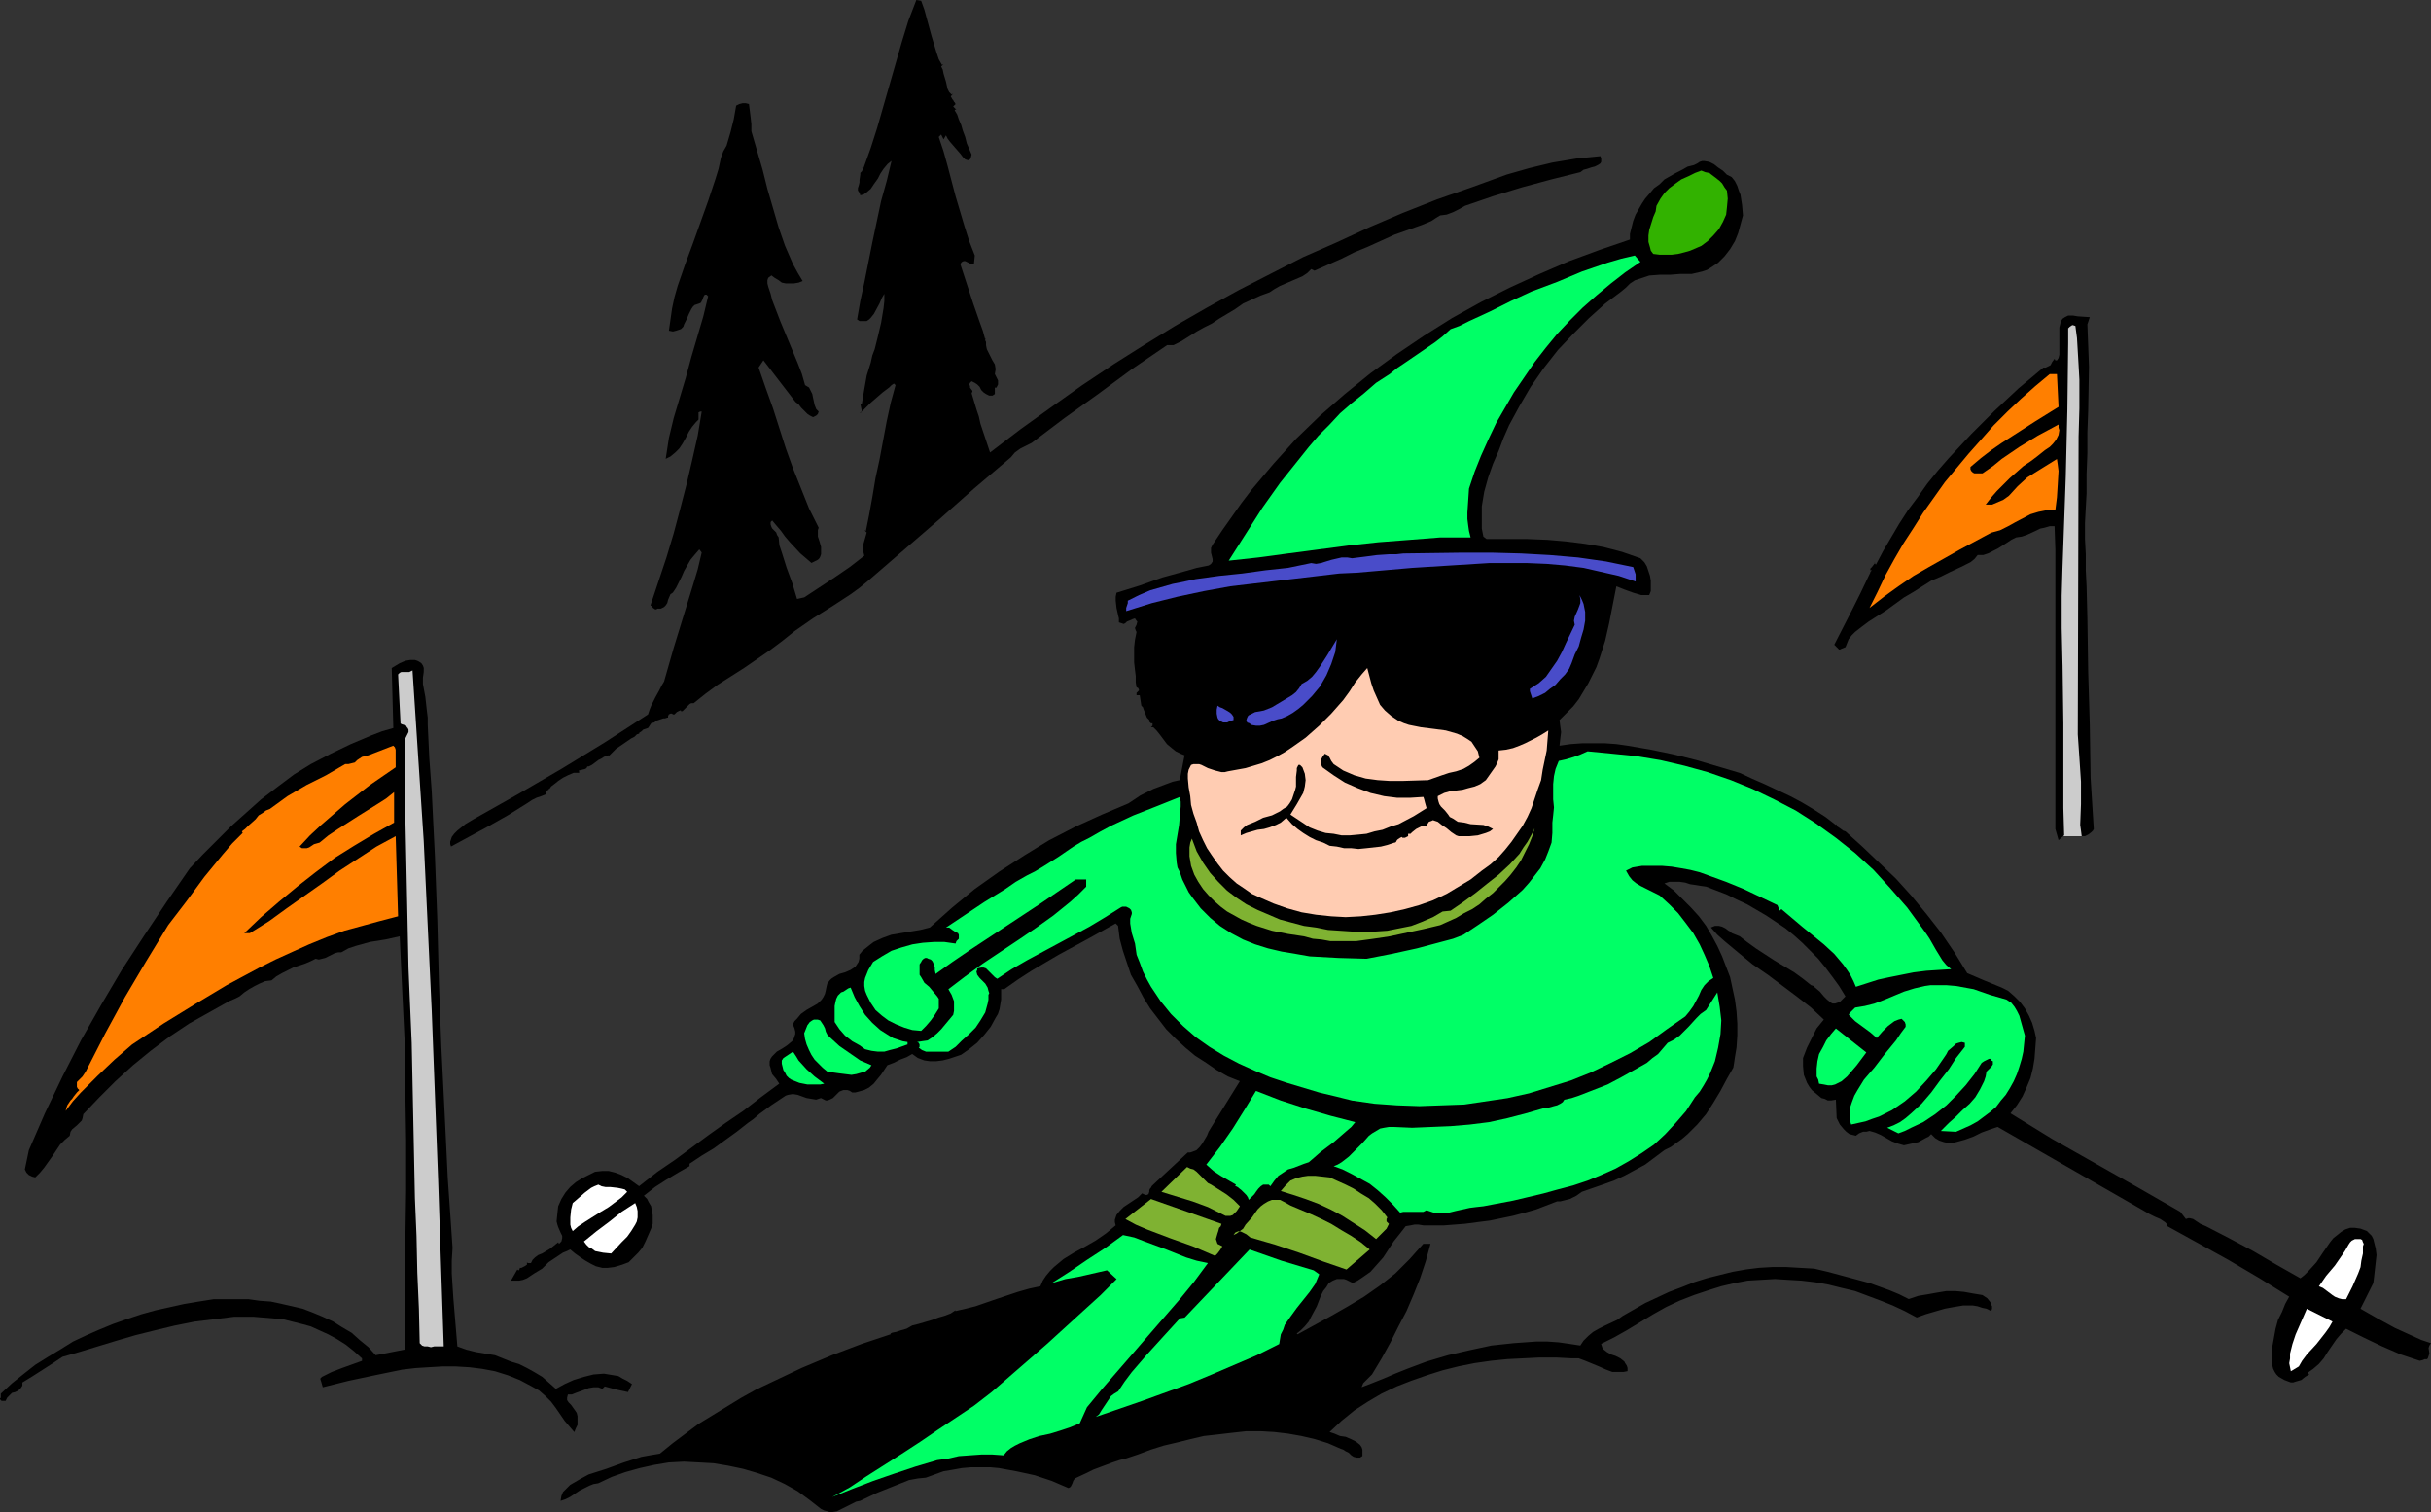 <?xml version="1.0" encoding="UTF-8" standalone="no"?>
<svg
   version="1.0"
   width="129.766mm"
   height="80.726mm"
   id="svg34"
   sodipodi:docname="Skier 45.wmf"
   xmlns:inkscape="http://www.inkscape.org/namespaces/inkscape"
   xmlns:sodipodi="http://sodipodi.sourceforge.net/DTD/sodipodi-0.dtd"
   xmlns="http://www.w3.org/2000/svg"
   xmlns:svg="http://www.w3.org/2000/svg">
  <rect width="100%" height="100%" fill="#333333" stroke="none"/>
  <sodipodi:namedview
     id="namedview34"
     pagecolor="#ffffff"
     bordercolor="#000000"
     borderopacity="0.25"
     inkscape:showpageshadow="2"
     inkscape:pageopacity="0.0"
     inkscape:pagecheckerboard="0"
     inkscape:deskcolor="#d1d1d1"
     inkscape:document-units="mm" />
  <defs
     id="defs1">
    <pattern
       id="WMFhbasepattern"
       patternUnits="userSpaceOnUse"
       width="6"
       height="6"
       x="0"
       y="0" />
  </defs>
  <path
     style="fill:#cccccc;fill-opacity:1;fill-rule:evenodd;stroke:none"
     d="m 415.958,65.287 h 4.04 V 168.713 h -4.04 z"
     id="path1" />
  <path
     style="fill:#000000;fill-opacity:1;fill-rule:evenodd;stroke:none"
     d="m 185.84,0.162 0.646,1.778 0.485,1.778 0.97,3.555 0.485,1.616 0.485,1.616 0.485,1.454 0.646,1.131 0.323,-0.162 -0.485,0.485 0.323,0.646 0.162,0.808 0.485,1.616 0.323,1.454 0.323,0.646 0.485,0.485 0.323,-0.162 -0.323,0.323 -0.162,0.323 0.162,0.162 0.162,0.323 0.162,0.162 0.162,0.323 0.162,0.162 0.162,0.323 -0.485,0.485 0.646,0.646 h -0.323 v 0.162 l 0.485,0.808 0.323,0.97 0.485,1.131 0.323,1.131 0.485,1.293 0.323,1.293 0.485,1.131 0.485,1.131 -0.162,0.646 -0.162,0.323 -0.323,0.162 h -0.162 l -0.485,-0.162 -0.485,-0.485 -0.485,-0.646 -1.131,-1.293 -0.97,-1.131 -0.485,-0.646 -0.323,-0.646 -0.485,0.808 -0.485,-0.97 -0.485,0.485 0.97,2.909 0.808,2.909 1.616,6.141 1.778,5.979 0.97,3.07 1.131,2.909 -0.162,1.616 -0.323,0.162 -0.485,-0.162 -0.323,-0.162 -0.323,-0.162 -0.323,-0.162 h -0.323 l -0.323,0.162 -0.162,0.162 -0.162,0.323 2.586,7.919 1.293,3.717 0.646,1.778 0.485,1.778 0.162,-0.323 -0.162,0.162 v 0.162 0.162 l 0.162,0.323 v 0.646 l 0.162,0.808 0.323,0.646 0.808,1.616 0.485,0.808 0.162,0.97 -0.162,0.97 0.323,0.646 0.323,0.646 v 0.808 l -0.162,0.323 -0.162,0.323 h -0.323 v 0.323 0.485 0.485 l -0.485,0.323 h -0.646 l -0.646,-0.323 -0.485,-0.323 -0.485,-0.485 -0.323,-0.646 -0.485,-0.485 -0.485,-0.323 -0.646,-0.323 -0.323,0.323 -0.162,0.323 0.162,0.323 v 0.323 l 0.485,0.646 v 0.162 l -0.162,0.323 0.97,3.232 0.485,1.454 0.323,1.454 0.97,2.909 0.97,2.909 6.141,-4.686 6.302,-4.525 6.141,-4.363 6.302,-4.202 6.141,-3.878 6.302,-3.878 6.464,-3.717 6.464,-3.555 6.302,-3.232 6.626,-3.394 6.626,-2.909 6.626,-3.07 6.787,-2.909 6.949,-2.747 6.949,-2.424 7.11,-2.586 4.525,-1.293 4.686,-1.131 4.848,-0.808 4.848,-0.485 0.162,0.485 v 0.323 0.323 l -0.162,0.323 -0.485,0.323 -0.646,0.323 -0.646,0.162 -0.97,0.323 -0.646,0.162 -0.646,0.485 -5.818,1.454 -5.979,1.616 -5.818,1.778 -5.656,1.939 -1.131,0.646 -1.293,0.646 -1.293,0.485 -1.293,0.162 -0.808,0.485 -0.97,0.646 -1.939,0.808 -2.747,0.97 -2.747,0.97 -5.333,2.424 -2.747,1.131 -2.586,1.293 -5.494,2.424 -0.646,-0.323 -0.808,0.808 -0.97,0.646 -2.262,0.97 -1.131,0.485 -1.131,0.485 -1.131,0.646 -0.97,0.646 -1.778,0.646 -1.778,0.808 -1.778,0.808 -1.616,1.131 -3.232,1.939 -1.454,0.97 -1.616,0.808 -1.454,0.808 -3.07,1.939 -1.616,0.808 h -1.293 l -7.11,4.848 -6.787,5.01 -6.787,4.848 -6.626,5.01 -2.262,1.131 -1.131,0.808 -0.808,0.97 -7.434,6.303 -7.11,6.303 -14.221,12.282 -1.778,1.454 -1.778,1.293 -3.717,2.424 -3.878,2.424 -3.717,2.586 -2.424,1.939 -2.586,1.939 -5.171,3.555 -5.333,3.394 -2.424,1.778 -2.424,1.939 h -0.485 l -0.323,0.162 -0.646,0.646 -0.485,0.485 -0.323,0.323 h -0.323 v -0.162 h -0.162 l -0.646,0.323 -0.485,0.485 h -0.323 v 0 l -0.162,-0.162 h -0.323 l -0.323,0.162 -0.162,0.323 v 0.323 h -0.162 l -0.485,0.162 h -0.323 l -1.454,0.485 -0.323,0.323 -0.646,0.162 -0.646,0.97 -0.485,0.162 -0.485,0.162 -0.323,0.323 -0.485,0.323 v 0.162 l -0.485,0.162 -0.485,0.485 -0.646,0.323 -3.07,2.101 0.485,0.485 -0.485,-0.485 -1.454,1.454 v -0.162 l -0.97,0.323 -0.485,0.323 -0.646,0.323 -0.646,0.485 -0.646,0.485 -0.646,0.323 h -0.162 -0.162 v 0.162 l -0.323,0.323 -0.646,0.162 -0.646,0.162 -0.162,0.162 h -0.162 0.323 v 0.323 h -0.323 -0.808 l -1.131,0.485 -0.97,0.485 -0.97,0.646 -0.808,0.646 -0.646,0.485 -0.323,0.485 h -0.162 v 0.162 l -0.323,0.162 -0.162,0.323 -0.162,0.162 v 0.323 l -0.808,0.323 -0.97,0.323 -0.97,0.485 -0.97,0.646 -3.878,2.424 -3.717,2.101 -7.757,4.202 -0.162,-0.485 v -0.485 l 0.323,-0.97 0.485,-0.646 0.646,-0.646 0.808,-0.646 0.808,-0.646 0.808,-0.485 0.808,-0.485 8.888,-5.01 8.888,-5.171 8.726,-5.333 8.726,-5.656 0.323,-0.97 0.323,-0.808 0.808,-1.616 0.808,-1.454 0.485,-0.97 0.485,-0.808 0.97,-3.394 0.97,-3.394 1.939,-6.303 1.939,-6.303 0.97,-3.232 0.808,-3.394 -0.485,-0.646 -0.97,1.131 -0.808,0.97 -0.646,1.131 -0.646,1.131 -0.485,1.131 -1.131,2.262 -0.646,0.97 -0.485,0.323 -0.485,1.131 -0.162,0.646 -0.323,0.485 -0.323,0.323 -0.646,0.323 h -0.646 l -0.323,0.162 h -0.162 l -0.485,-0.323 -0.162,-0.323 -0.323,-0.162 1.616,-4.848 1.616,-4.848 1.454,-4.848 1.293,-4.848 1.293,-5.01 1.131,-4.848 1.131,-5.01 0.808,-4.848 h -0.323 l -0.323,0.162 v 0.323 1.131 l -0.162,0.162 -0.323,0.323 -0.808,0.97 -0.646,0.97 -0.646,1.293 -0.646,1.131 -0.646,0.97 -0.808,0.808 -0.97,0.808 -0.97,0.485 0.646,-4.202 0.97,-4.04 2.424,-8.08 1.131,-4.202 2.424,-8.242 0.97,-4.04 -0.323,-0.323 h -0.323 l -0.162,0.162 -0.162,0.323 -0.162,0.485 -0.162,0.323 -0.162,0.323 -0.323,0.162 -0.485,0.162 -0.485,0.162 -0.323,0.323 -0.323,0.485 -0.485,0.97 -0.485,1.131 -0.485,0.97 -0.162,0.485 -0.485,0.485 -0.485,0.162 -0.485,0.162 -0.646,0.162 -0.808,-0.162 0.323,-2.262 0.323,-2.262 0.485,-2.262 0.646,-2.262 1.454,-4.202 1.616,-4.363 3.07,-8.565 1.454,-4.363 0.646,-2.101 0.485,-2.262 0.485,-1.293 0.646,-1.131 0.808,-2.747 0.646,-2.586 0.485,-2.747 0.646,-0.323 0.646,-0.162 h 0.646 l 0.646,0.162 0.162,1.293 0.162,1.293 0.162,1.454 v 1.454 l 1.131,3.878 1.131,3.878 0.97,3.878 2.262,7.757 1.293,3.717 1.616,3.717 0.97,1.778 0.97,1.616 -0.808,0.323 -0.97,0.162 h -0.808 -0.808 l -0.808,-0.162 -0.646,-0.485 -0.808,-0.485 -0.646,-0.485 -0.646,0.485 -0.162,0.485 v 0.646 l 0.162,0.646 0.485,1.454 0.162,0.646 0.162,0.646 1.616,4.202 3.555,8.565 0.808,2.101 0.646,2.262 0.808,0.485 0.323,0.646 0.323,0.646 0.162,0.808 0.323,1.454 0.323,0.808 0.485,0.485 -0.162,0.485 -0.323,0.323 -0.323,0.162 -0.323,0.162 -0.646,-0.323 -0.485,-0.323 -0.646,-0.646 -0.646,-0.646 -0.485,-0.646 -0.646,-0.485 -6.464,-8.403 -0.97,1.454 1.454,4.202 1.454,4.04 1.293,4.04 1.293,4.04 1.454,4.04 1.616,4.04 1.616,4.04 1.939,3.878 -0.162,0.485 v 0.323 0.97 l 0.323,0.97 0.323,1.131 v 0.97 0.485 l -0.162,0.485 -0.162,0.323 -0.323,0.323 -0.646,0.323 -0.646,0.323 -1.131,-0.97 -1.131,-0.97 -2.101,-2.262 -0.97,-1.131 -0.808,-1.131 -0.97,-1.131 -0.808,-0.97 -0.323,0.323 v 0.485 l 0.162,0.485 0.162,0.323 0.808,0.808 0.162,0.485 0.323,0.485 0.162,1.616 0.485,1.454 0.97,3.07 1.131,3.07 0.485,1.616 0.485,1.616 1.454,-0.323 6.141,-4.04 3.07,-2.101 2.909,-2.262 -0.162,-0.646 v -0.485 -1.293 l 0.323,-1.131 0.323,-1.131 -0.485,-0.485 0.323,0.162 0.646,-3.232 0.646,-3.555 0.646,-3.878 0.808,-3.717 1.454,-7.757 0.808,-3.717 0.97,-3.555 -0.323,-0.323 -0.485,0.323 -0.485,0.485 -1.293,0.97 -2.424,2.101 -1.131,1.131 -0.323,0.323 -0.323,0.323 -0.323,0.162 v 0.162 0 l 0.323,-0.323 -0.323,-1.616 h 0.323 l 0.485,-2.909 0.485,-2.747 0.808,-2.586 0.323,-1.454 0.485,-1.293 0.646,-2.586 0.646,-2.747 0.485,-2.909 0.162,-1.454 v -1.454 l -0.485,0.808 -0.485,1.131 -1.131,2.101 -0.646,0.808 -0.323,0.323 -0.485,0.323 h -0.485 -0.323 -0.646 l -0.485,-0.323 0.646,-3.717 0.808,-3.717 0.808,-4.04 0.808,-4.04 1.778,-8.403 1.131,-4.04 0.97,-4.04 -0.808,0.646 -0.808,0.97 -0.646,0.97 -0.485,0.97 -0.808,1.131 -0.646,0.97 -0.97,0.808 -0.485,0.323 -0.646,0.162 -0.162,-0.485 -0.323,-0.485 v -0.485 l 0.162,-0.485 0.162,-0.646 v -0.485 l 0.162,-1.131 v -0.162 -0.162 l 0.323,-0.323 0.162,-0.323 v -0.323 l -0.162,-0.162 0.323,0.162 1.454,-4.04 1.293,-4.04 5.01,-17.453 1.293,-4.202 L 184.87,0 Z"
     id="path2" />
  <path
     style="fill:#000000;fill-opacity:1;fill-rule:evenodd;stroke:none"
     d="m 351.641,43.471 -0.485,1.778 -0.485,1.778 -0.646,1.616 -0.97,1.616 -1.131,1.454 -1.293,1.293 -1.454,0.97 -0.808,0.485 -0.97,0.323 -2.101,0.485 h -2.262 l -2.101,0.162 h -2.101 l -2.101,0.162 -0.97,0.323 -0.97,0.323 -0.97,0.323 -0.97,0.646 -0.808,0.808 -0.97,0.808 -3.232,2.424 -3.232,2.909 -3.232,3.232 -3.07,3.232 -2.909,3.717 -2.586,3.717 -2.262,3.878 -2.101,3.878 -1.131,2.586 -0.97,2.586 -1.131,2.586 -0.97,2.747 -0.808,2.909 -0.485,2.909 v 1.454 1.616 1.454 l 0.323,1.616 0.646,0.485 h 4.202 4.04 l 4.04,0.162 3.717,0.323 3.878,0.485 3.717,0.646 3.717,0.97 3.717,1.293 0.808,0.808 0.485,0.808 0.323,0.97 0.323,0.97 0.162,0.97 v 1.131 0.97 l -0.323,0.808 h -0.808 -0.808 l -1.616,-0.485 -1.778,-0.646 -1.616,-0.646 -1.454,7.434 -0.808,3.555 -1.131,3.555 -0.646,1.778 -0.808,1.616 -0.808,1.616 -0.97,1.616 -0.97,1.616 -1.131,1.454 -1.293,1.293 -1.454,1.454 0.162,1.293 0.162,1.131 -0.162,1.293 -0.162,1.454 2.262,-0.323 2.262,-0.162 h 2.424 2.262 l 2.262,0.162 2.262,0.323 4.686,0.808 4.686,0.97 4.525,1.131 4.363,1.293 4.363,1.293 2.424,1.131 2.586,1.131 5.171,2.424 2.424,1.293 2.424,1.454 2.262,1.454 2.101,1.616 0.162,-0.162 v 0.162 l 0.162,0.323 0.485,0.323 0.646,0.485 0.485,0.162 3.394,3.07 3.394,3.232 3.394,3.232 3.07,3.394 3.07,3.717 2.909,3.717 2.747,4.04 2.586,4.202 3.394,1.454 3.555,1.454 1.293,0.646 1.293,1.131 1.131,1.131 0.97,1.293 0.808,1.454 0.646,1.454 0.485,1.616 0.323,1.454 -0.162,2.101 -0.162,2.101 -0.323,1.939 -0.485,1.939 -0.808,1.939 -0.808,1.778 -1.131,1.778 -1.293,1.616 8.403,5.171 8.565,4.848 8.565,4.848 8.726,5.01 1.131,1.454 0.485,-0.162 h 0.323 l 0.646,0.162 0.485,0.323 0.97,0.646 1.131,0.485 4.686,2.424 4.848,2.586 4.686,2.747 4.848,2.747 0.808,-0.646 0.808,-0.808 1.616,-1.778 1.293,-1.939 1.454,-2.101 0.646,-0.808 0.808,-0.646 0.808,-0.646 0.808,-0.485 0.97,-0.323 h 0.97 l 1.131,0.162 1.293,0.485 0.485,0.485 0.485,0.485 0.323,0.646 0.162,0.646 0.323,1.293 0.162,1.293 -0.162,1.454 -0.162,1.454 -0.162,1.454 -0.162,1.293 -2.586,5.171 3.394,1.939 3.555,1.939 3.555,1.616 1.778,0.808 1.939,0.646 -0.323,0.485 -0.162,0.485 0.162,1.131 -0.162,0.485 -0.162,0.485 -0.162,0.162 h -0.485 l -0.323,0.162 -0.646,0.162 -1.939,-0.646 -1.939,-0.646 -3.717,-1.616 -3.717,-1.778 -3.555,-1.778 -0.97,0.97 -0.97,1.131 -1.778,2.586 -0.808,1.293 -0.97,1.131 -1.131,0.97 -1.131,0.808 0.323,0.323 -0.808,0.485 -0.808,0.646 -1.131,0.323 -0.485,0.162 h -0.485 l -1.293,-0.485 -1.131,-0.646 -0.485,-0.485 -0.323,-0.485 -0.323,-0.646 -0.162,-0.646 -0.162,-1.939 0.162,-1.939 0.323,-1.778 0.323,-1.778 0.485,-1.778 0.808,-1.616 0.646,-1.616 0.808,-1.454 -5.979,-3.717 -6.302,-3.717 -6.141,-3.394 -6.141,-3.394 -0.162,-0.485 -0.323,-0.323 -0.97,-0.646 -1.131,-0.485 -0.97,-0.485 -30.704,-17.615 -1.454,0.485 -1.778,0.646 -1.616,0.808 -1.778,0.646 -1.778,0.485 -0.808,0.162 h -0.808 l -0.808,-0.162 -0.97,-0.323 -0.808,-0.485 -0.808,-0.808 -0.485,0.485 -0.646,0.323 -1.454,0.808 -1.454,0.323 -1.454,0.323 -1.131,-0.323 -1.293,-0.485 -1.131,-0.646 -1.131,-0.646 -1.131,-0.485 -1.131,-0.323 -0.646,0.162 h -0.646 l -0.808,0.323 -0.646,0.485 -0.646,-0.162 -0.646,-0.162 -0.646,-0.485 -0.485,-0.485 -0.808,-0.97 -0.646,-1.293 -0.162,-3.717 -0.97,0.162 h -0.646 l -0.646,-0.323 -0.646,-0.162 -0.97,-0.808 -0.97,-0.808 -0.485,-0.646 -0.485,-0.808 -0.323,-0.808 -0.323,-0.808 -0.162,-1.778 v -1.616 l 0.808,-2.101 0.97,-1.939 0.97,-1.939 1.454,-1.778 -2.586,-2.424 -2.909,-2.262 -5.818,-4.363 -3.07,-2.101 -2.747,-2.262 -2.909,-2.424 -1.454,-1.293 -1.293,-1.454 0.808,-0.323 h 0.808 l 0.646,0.162 0.646,0.323 0.646,0.485 0.323,0.162 0.323,0.323 0.808,0.323 0.808,0.323 1.454,1.131 1.778,1.293 3.717,2.424 4.04,2.424 1.778,1.293 1.616,1.293 0.485,0.162 0.323,0.323 0.97,0.808 0.808,0.97 0.646,0.646 0.808,0.646 0.323,0.162 h 0.485 l 0.485,-0.162 0.485,-0.162 0.485,-0.485 0.646,-0.646 -1.293,-2.101 -1.293,-1.778 -1.454,-1.939 -1.454,-1.778 -1.616,-1.616 -1.616,-1.616 -1.616,-1.454 -1.778,-1.454 -1.939,-1.293 -1.939,-1.293 -1.939,-1.131 -1.939,-1.131 -2.101,-0.97 -1.939,-0.97 -4.202,-1.616 -1.131,-0.162 -0.97,-0.162 -1.131,-0.162 -0.97,-0.323 -1.131,-0.162 h -1.131 -0.97 l -0.97,0.323 1.939,1.454 1.778,1.778 1.616,1.616 1.616,1.778 1.454,1.939 1.131,1.939 1.131,2.101 0.97,2.101 0.808,2.101 0.808,2.101 0.485,2.262 0.485,2.262 0.323,2.424 0.162,2.424 v 2.424 l -0.162,2.424 -0.162,0.97 -0.162,0.97 -0.162,1.131 -0.162,0.97 -1.293,2.262 -1.293,2.424 -1.454,2.424 -1.454,2.262 -1.778,2.101 -1.939,1.939 -1.131,0.97 -1.131,0.808 -1.131,0.808 -1.293,0.646 -1.939,1.454 -1.939,1.454 -2.101,1.131 -2.101,1.131 -2.101,0.97 -2.262,0.808 -4.202,1.454 -1.131,0.808 -1.293,0.646 -1.293,0.323 -0.646,0.162 h -0.646 l -2.101,0.808 -2.101,0.808 -2.262,0.646 -2.424,0.646 -4.686,0.97 -2.586,0.323 -2.424,0.323 -2.101,0.162 -2.101,0.162 h -4.202 l -0.97,-0.162 h -0.808 l -0.808,0.162 -0.97,0.162 -1.131,1.454 -1.293,1.616 -2.101,3.232 -1.293,1.454 -1.293,1.454 -1.616,1.131 -0.97,0.646 -0.97,0.485 -0.646,-0.323 -0.646,-0.323 -0.485,-0.162 h -0.646 -0.808 l -0.808,0.323 -0.808,0.485 -0.485,0.808 -0.646,0.808 -0.485,0.97 -0.808,2.101 -1.131,2.101 -0.485,0.97 -0.808,0.97 -0.808,0.808 -0.808,0.646 0.162,0.162 6.787,-3.717 3.394,-1.939 3.232,-1.939 3.232,-2.262 3.07,-2.424 1.454,-1.454 1.454,-1.454 1.293,-1.454 1.454,-1.616 h 1.454 l -0.97,3.555 -1.131,3.394 -1.293,3.232 -1.454,3.394 -1.616,3.07 -1.616,3.232 -1.778,3.232 -1.939,3.232 -0.485,0.485 -0.646,0.646 -0.646,0.646 -0.323,0.808 2.101,-0.808 2.424,-0.97 2.262,-0.97 2.424,-0.97 3.878,-1.454 4.363,-1.293 4.202,-0.97 4.525,-0.97 4.525,-0.485 2.262,-0.162 2.262,-0.162 h 2.262 l 2.262,0.162 2.262,0.323 2.101,0.323 0.646,-0.97 0.97,-0.97 0.97,-0.808 1.131,-0.646 1.293,-0.646 2.424,-1.131 1.131,-0.808 4.525,-2.586 4.848,-2.262 2.586,-0.97 2.424,-0.97 2.586,-0.808 2.586,-0.646 2.586,-0.646 2.747,-0.485 2.586,-0.323 2.747,-0.162 h 2.747 l 2.747,0.162 2.909,0.162 2.747,0.646 4.202,1.131 4.202,1.131 4.04,1.454 1.939,0.808 1.939,0.97 1.939,-0.646 1.939,-0.323 1.778,-0.323 1.939,-0.323 h 1.778 l 1.778,0.162 1.778,0.323 1.939,0.323 0.97,0.646 0.646,0.808 0.162,0.485 0.162,0.323 v 0.485 l -0.162,0.485 -0.97,-0.485 -0.808,-0.162 -0.97,-0.323 -0.97,-0.162 h -1.939 l -1.939,0.323 -1.778,0.323 -3.878,1.131 -1.778,0.646 -2.424,-1.293 -2.424,-1.131 -2.424,-0.97 -2.586,-0.97 -2.586,-0.97 -2.747,-0.646 -2.586,-0.646 -2.747,-0.485 -2.747,-0.323 -2.747,-0.162 -2.586,-0.162 -2.747,0.162 -2.747,0.162 -2.586,0.485 -2.747,0.646 -2.586,0.808 -2.909,0.97 -2.909,1.131 -2.747,1.293 -2.586,1.454 -5.333,3.232 -2.586,1.454 -2.586,1.293 0.162,0.485 0.162,0.485 0.808,0.646 0.808,0.485 0.97,0.323 0.97,0.485 0.808,0.646 0.162,0.323 0.323,0.485 0.162,0.485 v 0.646 l -0.808,0.162 h -0.646 -1.616 l -1.293,-0.485 -1.454,-0.646 -2.747,-1.131 -1.293,-0.485 h -1.454 l -3.07,-0.162 h -3.394 l -3.232,0.162 -3.232,0.162 -3.232,0.323 -3.394,0.485 -3.232,0.646 -3.232,0.808 -3.07,0.97 -3.232,1.131 -2.909,1.131 -3.07,1.454 -2.747,1.616 -2.747,1.778 -2.586,2.101 -2.424,2.262 0.97,0.323 1.131,0.485 1.131,0.162 1.131,0.485 0.97,0.485 0.808,0.646 0.323,0.485 0.162,0.485 v 0.646 0.646 l -0.485,0.323 h -0.646 l -0.646,-0.162 -0.485,-0.323 -0.485,-0.485 -0.646,-0.323 -0.485,-0.323 -0.485,-0.162 -2.586,-1.131 -2.586,-0.808 -2.747,-0.646 -2.747,-0.485 -2.747,-0.323 -2.747,-0.162 h -2.909 l -2.909,0.323 -2.747,0.323 -2.909,0.323 -2.747,0.646 -2.586,0.646 -2.747,0.646 -2.586,0.808 -2.586,0.97 -2.424,0.808 -1.293,0.323 -1.454,0.485 -2.586,0.97 -1.293,0.485 -1.293,0.646 -2.424,1.131 -0.323,0.485 -0.162,0.485 -0.323,0.646 -0.162,0.162 -0.323,0.162 -3.394,-1.454 -3.394,-1.131 -3.717,-0.808 -1.778,-0.323 -1.778,-0.323 -1.778,-0.162 h -1.939 -1.778 l -1.939,0.162 -1.778,0.323 -1.939,0.323 -1.778,0.646 -1.778,0.646 -1.616,0.162 -1.778,0.323 -1.616,0.646 -1.616,0.646 -3.232,1.293 -3.394,1.616 -0.808,0.162 -0.97,0.485 -0.97,0.485 -0.97,0.485 -0.97,0.485 -0.97,0.162 h -0.485 l -0.485,-0.162 -0.646,-0.162 -0.646,-0.323 -2.262,-1.778 -2.424,-1.778 -2.586,-1.454 -2.747,-1.293 -2.909,-0.97 -2.747,-0.808 -3.07,-0.646 -2.909,-0.485 -2.909,-0.162 -3.07,-0.162 -3.07,0.162 -2.909,0.485 -2.909,0.646 -2.909,0.808 -2.747,0.97 -2.747,1.293 -0.97,0.162 -0.808,0.323 -0.97,0.485 -0.97,0.485 -1.939,1.293 -0.97,0.485 -0.97,0.323 0.162,-0.97 0.323,-0.808 0.808,-0.808 0.646,-0.646 1.939,-1.131 1.778,-0.97 3.555,-1.131 3.555,-1.293 3.555,-1.131 1.778,-0.323 1.939,-0.323 2.586,-2.101 2.586,-1.939 2.586,-1.939 2.909,-1.778 2.909,-1.778 2.909,-1.778 2.909,-1.616 3.07,-1.454 6.141,-2.909 6.141,-2.586 5.979,-2.262 5.818,-1.939 v -0.162 l 0.323,-0.162 0.808,-0.162 0.97,-0.323 1.131,-0.323 1.131,-0.646 1.293,-0.323 2.747,-0.808 1.293,-0.485 1.131,-0.323 1.293,-0.485 0.97,-0.646 v 0.162 l 2.101,-0.485 1.939,-0.485 4.202,-1.454 4.363,-1.454 2.262,-0.646 2.262,-0.485 0.485,-1.131 0.646,-0.97 0.808,-0.97 0.808,-0.808 1.939,-1.616 2.101,-1.293 2.101,-1.131 2.262,-1.293 2.101,-1.454 0.97,-0.808 0.97,-0.808 -0.162,-0.646 v -0.485 l 0.162,-0.485 0.162,-0.485 0.646,-0.808 0.808,-0.808 0.97,-0.646 0.97,-0.646 0.97,-0.646 0.808,-0.808 0.323,0.162 0.323,0.162 h 0.323 l 0.323,-0.162 0.162,-0.485 v -0.323 l 0.162,-0.323 0.162,-0.162 0.162,-0.323 0.323,-0.323 6.949,-6.464 h 0.485 l 0.485,-0.162 0.808,-0.323 0.646,-0.646 0.485,-0.646 0.97,-1.616 0.323,-0.808 0.485,-0.808 5.818,-9.373 -2.424,-0.97 -2.262,-1.293 -2.101,-1.454 -2.262,-1.454 -1.939,-1.616 -1.939,-1.778 -1.939,-1.939 -1.616,-2.101 -1.616,-2.101 -1.293,-2.101 -1.293,-2.424 -1.293,-2.262 -0.808,-2.424 -0.808,-2.424 -0.646,-2.424 -0.323,-2.586 -0.485,-0.485 -5.818,3.232 -5.656,3.07 -5.494,3.232 -2.747,1.778 -2.747,1.939 h -0.646 v 0.97 1.131 l -0.162,0.97 -0.162,0.97 -0.323,0.97 -0.485,0.808 -0.97,1.778 -1.293,1.616 -1.454,1.616 -1.616,1.293 -1.616,1.131 -2.424,0.808 -1.293,0.323 -1.293,0.162 h -1.293 l -1.131,-0.162 -1.293,-0.485 -1.131,-0.808 -1.131,0.646 -1.293,0.485 -1.293,0.646 -1.293,0.485 -1.293,1.939 -0.808,0.97 -0.646,0.808 -0.97,0.808 -0.97,0.485 -1.131,0.323 -0.646,0.162 h -0.646 l -0.485,-0.323 -0.485,-0.162 h -0.485 -0.323 l -0.808,0.323 -0.646,0.646 -0.646,0.646 -0.646,0.323 -0.485,0.162 h -0.323 l -0.323,-0.162 -0.646,-0.323 -0.97,0.323 -0.97,-0.162 -0.97,-0.162 -1.778,-0.646 -0.97,-0.162 -0.97,0.162 -0.485,0.162 -0.485,0.323 -2.424,1.616 -2.424,1.778 -1.131,0.97 -1.131,0.808 -2.262,1.778 -4.686,3.394 -2.424,1.454 -2.424,1.616 v 0.485 l -2.262,1.293 -2.424,1.454 -2.262,1.454 -2.262,1.778 0.646,0.646 0.323,0.646 0.485,0.808 0.162,0.97 0.162,0.808 v 0.97 0.808 l -0.323,0.97 -1.131,2.586 -0.646,1.293 -0.808,0.97 -0.97,0.97 -0.97,0.97 -1.293,0.485 -1.616,0.485 -1.293,0.162 h -1.131 l -1.293,-0.323 -0.97,-0.485 -1.131,-0.646 -0.97,-0.646 -1.131,-0.808 -0.97,-0.808 -0.646,0.323 -0.808,0.323 -1.454,0.97 -1.454,0.97 -0.646,0.646 -0.646,0.646 -1.616,0.97 -1.454,0.97 -0.808,0.323 -0.808,0.162 h -0.646 -0.97 l 1.293,-2.262 0.162,0.162 h 0.162 l 0.162,-0.323 v -0.323 0.162 h 0.323 l 0.646,-0.323 0.485,-0.323 v -0.162 -0.323 l 0.162,0.162 h 0.162 0.485 l 0.323,-0.646 0.485,-0.485 0.646,-0.485 0.808,-0.323 1.616,-0.97 0.808,-0.646 0.808,-0.646 0.162,0.323 0.485,-0.485 0.162,-0.646 v -0.485 l -0.323,-0.646 -0.485,-1.131 -0.162,-0.485 -0.162,-0.646 0.162,-1.616 0.162,-1.454 0.646,-1.454 0.808,-1.293 0.97,-1.131 1.131,-0.97 1.293,-0.808 1.293,-0.646 1.293,-0.646 1.454,-0.162 h 1.293 l 1.293,0.323 1.293,0.485 1.293,0.646 1.131,0.808 1.131,0.808 3.717,-2.909 3.555,-2.424 6.787,-5.01 3.394,-2.424 3.555,-2.424 3.555,-2.747 3.717,-2.747 -0.646,-0.97 -0.808,-0.97 -0.323,-1.293 -0.162,-0.485 v -0.808 l 0.162,-0.485 0.323,-0.485 0.97,-0.97 1.131,-0.646 0.97,-0.646 0.97,-0.808 0.323,-0.485 0.162,-0.485 0.162,-0.485 v -0.485 l -0.162,-0.646 -0.323,-0.808 0.323,-0.646 0.485,-0.485 0.808,-0.97 1.131,-0.808 1.131,-0.646 1.131,-0.646 0.808,-0.808 0.323,-0.485 0.323,-0.646 0.162,-0.646 0.162,-0.808 0.162,-0.646 0.485,-0.646 0.323,-0.323 0.485,-0.323 1.131,-0.646 1.131,-0.323 1.131,-0.485 0.97,-0.646 0.323,-0.485 0.323,-0.485 0.162,-0.646 v -0.808 l 0.646,-0.808 0.808,-0.646 0.808,-0.646 0.646,-0.485 1.778,-0.808 1.778,-0.646 1.939,-0.323 1.939,-0.323 1.939,-0.323 1.939,-0.485 4.525,-4.04 4.525,-3.717 5.01,-3.555 5.01,-3.232 5.01,-3.07 5.333,-2.747 5.333,-2.424 5.333,-2.262 2.424,-1.616 2.586,-1.293 2.586,-0.97 1.293,-0.485 1.454,-0.323 0.97,-5.01 -0.808,-0.323 -0.97,-0.485 -0.808,-0.646 -0.97,-0.808 -1.454,-1.939 -0.646,-0.808 -0.646,-0.646 h -0.485 l 0.323,-0.323 v -0.162 -0.323 h -0.323 l -0.323,-0.323 v -0.162 -0.162 l -0.162,-0.162 -0.323,-0.323 -0.323,-0.808 -0.323,-0.808 -0.162,-0.485 -0.323,-0.323 -0.323,-2.101 h -0.646 v -0.162 -0.323 l 0.162,-0.162 0.323,-0.323 v -0.162 l -0.162,-0.323 -0.323,-0.162 -0.162,-0.97 v -1.293 l -0.162,-1.293 -0.162,-1.454 v -1.454 -1.616 l 0.162,-1.454 0.323,-1.616 -0.162,-0.323 -0.162,-0.485 0.323,-0.646 0.162,-0.646 -0.162,-0.162 -0.323,-0.485 -0.485,0.162 -0.323,0.162 -0.808,0.323 -0.323,0.323 -0.323,0.162 -0.485,-0.162 -0.485,-0.162 v -0.808 l -0.162,-0.646 -0.323,-1.454 -0.162,-1.454 v -0.808 l 0.162,-0.808 4.686,-1.454 2.262,-0.808 2.262,-0.808 4.686,-1.293 2.262,-0.646 2.424,-0.485 0.485,-0.323 0.323,-0.485 v -0.485 l -0.162,-0.646 -0.162,-0.646 v -0.485 -0.485 l 0.323,-0.646 1.939,-2.909 1.939,-2.747 1.939,-2.747 2.101,-2.747 4.363,-5.171 4.525,-5.01 4.848,-4.686 5.01,-4.363 5.171,-4.202 5.333,-3.878 5.494,-3.717 5.656,-3.555 5.818,-3.232 5.818,-2.909 5.979,-2.747 5.979,-2.586 6.141,-2.262 6.141,-2.101 v -1.131 l 0.323,-1.293 0.323,-1.293 0.485,-1.293 0.646,-1.131 0.646,-1.131 0.646,-0.97 0.97,-1.131 0.808,-0.97 1.131,-0.808 0.97,-0.97 1.131,-0.646 1.131,-0.646 1.293,-0.646 1.131,-0.646 1.293,-0.323 0.646,-0.323 0.485,-0.323 0.485,-0.162 h 0.485 l 0.97,0.162 0.97,0.485 0.808,0.646 0.97,0.646 0.808,0.808 0.97,0.485 0.646,0.808 0.485,0.97 0.323,0.97 0.323,0.808 0.323,2.101 z"
     id="path3" />
  <path
     style="fill:#32b200;fill-opacity:1;fill-rule:evenodd;stroke:none"
     d="m 348.409,38.461 0.162,1.616 -0.162,1.778 -0.162,1.454 -0.646,1.454 -0.808,1.454 -1.131,1.293 -1.131,1.131 -1.293,0.97 -1.131,0.485 -1.131,0.485 -1.131,0.323 -1.293,0.323 -1.293,0.162 h -1.293 -1.131 l -1.293,-0.162 -0.485,-0.646 -0.162,-0.646 -0.323,-1.131 v -1.293 l 0.162,-1.131 0.808,-2.586 0.485,-1.131 0.162,-1.131 0.808,-1.454 0.808,-1.131 0.97,-0.97 1.293,-0.97 1.131,-0.808 1.454,-0.646 1.293,-0.646 1.293,-0.485 0.808,0.323 0.808,0.162 0.646,0.485 0.646,0.485 0.808,0.646 0.485,0.485 0.485,0.808 z"
     id="path4" />
  <path
     style="fill:#00ff66;fill-opacity:1;fill-rule:evenodd;stroke:none"
     d="m 330.956,52.844 -3.07,2.101 -2.909,2.262 -2.909,2.424 -2.747,2.424 -2.586,2.586 -2.586,2.747 -2.262,2.747 -2.262,2.909 -2.101,3.07 -2.101,3.07 -1.778,3.07 -1.778,3.07 -1.616,3.394 -1.454,3.232 -1.293,3.232 -1.131,3.394 -0.162,2.424 -0.162,2.424 v 1.293 l 0.162,1.293 0.162,1.131 0.323,1.293 h -6.141 l -6.141,0.485 -6.302,0.485 -5.979,0.646 -12.282,1.616 -5.979,0.808 -5.979,0.646 3.394,-5.333 3.394,-5.333 3.555,-5.01 3.878,-4.848 1.939,-2.424 1.939,-2.262 2.262,-2.262 2.101,-2.262 2.424,-2.101 2.424,-1.939 2.424,-2.101 2.747,-1.778 1.616,-1.293 1.454,-0.97 3.07,-2.101 3.07,-2.101 1.454,-1.131 1.616,-1.454 1.778,-0.646 1.939,-0.97 4.202,-1.939 4.202,-2.101 4.202,-1.939 5.171,-1.939 5.01,-2.101 5.171,-1.778 2.747,-0.808 2.747,-0.646 z"
     id="path5" />
  <path
     style="fill:#000000;fill-opacity:1;fill-rule:evenodd;stroke:none"
     d="m 421.129,65.449 0.162,4.202 0.162,4.363 -0.162,8.888 -0.162,4.363 v 4.202 l -0.162,4.202 v 3.878 l -0.162,2.909 -0.162,3.07 v 3.232 l 0.162,3.07 v 3.232 l 0.162,3.232 0.162,6.464 0.162,10.827 0.323,10.666 0.162,10.666 0.323,5.171 0.323,5.171 -0.162,0.323 -0.323,0.323 -0.646,0.485 -0.646,0.323 h -0.323 -0.323 l -0.323,-2.262 0.162,-4.202 v -4.525 l -0.323,-4.848 -0.323,-4.686 0.162,-60.116 0.162,-5.656 v -5.818 l -0.162,-2.909 -0.162,-2.747 -0.162,-2.747 -0.323,-2.424 -0.485,-0.162 h -0.162 l -0.485,0.323 -0.323,0.323 v 0.646 1.293 0.646 0.323 l -0.162,13.413 -0.323,13.575 -0.485,13.575 -0.485,13.413 0.162,5.494 0.162,5.656 0.162,11.635 v 11.474 5.656 l 0.162,5.494 -1.131,0.97 -0.646,-2.262 v -56.399 l -0.162,-4.686 h -0.97 l -1.131,0.323 -0.808,0.162 -0.97,0.485 -1.778,0.808 -0.97,0.323 -1.131,0.162 -0.97,0.485 -0.97,0.646 -1.778,1.131 -0.97,0.485 -0.97,0.485 -0.97,0.323 h -1.131 l -0.646,0.808 -0.808,0.646 -0.97,0.485 -0.97,0.485 -2.101,0.97 -0.97,0.485 -0.97,0.485 -1.939,0.808 -1.778,1.131 -1.778,1.131 -1.939,1.131 -3.555,2.586 -1.778,1.131 -1.778,1.131 -0.646,0.485 -0.646,0.485 -1.454,1.131 -0.646,0.646 -0.646,0.808 -0.323,0.808 -0.323,0.808 -0.808,0.323 -0.323,0.162 h -0.162 l -0.97,-0.97 3.555,-6.949 1.778,-3.555 1.616,-3.394 v -0.162 l -0.323,-0.162 0.323,0.162 v 0.162 l 0.162,-0.323 0.162,-0.323 v -0.162 l 0.323,-0.323 h -0.323 v -0.323 l 0.162,-0.162 0.162,-0.162 0.485,-0.646 0.162,-0.162 -0.162,-0.162 0.162,0.323 0.162,0.162 1.454,-2.747 1.616,-2.747 1.616,-2.747 1.778,-2.747 1.939,-2.586 1.939,-2.747 2.101,-2.586 2.262,-2.586 4.525,-4.848 4.686,-4.686 4.848,-4.525 5.01,-4.202 h 0.485 l 0.323,-0.162 0.646,-0.323 0.323,-0.646 0.485,-0.646 0.162,0.323 h 0.323 l 0.323,-0.485 0.162,-0.646 v -1.454 -0.808 -0.97 -1.454 -0.808 l 0.162,-0.646 0.162,-0.646 0.323,-0.485 0.485,-0.323 0.646,-0.323 h 0.97 l 0.97,0.162 2.424,0.162 z"
     id="path6" />
  <path
     style="fill:#ff7f00;fill-opacity:1;fill-rule:evenodd;stroke:none"
     d="m 415.312,82.094 -4.686,2.909 -4.525,2.909 -2.262,1.454 -2.101,1.454 -2.101,1.616 -2.101,1.778 v 0.485 l 0.162,0.323 0.323,0.323 0.323,0.162 h 1.616 l 2.101,-1.454 1.778,-1.454 3.555,-2.424 3.717,-2.262 2.101,-1.131 2.101,-1.131 v 0.646 l 0.162,0.485 -0.162,0.97 -0.485,0.97 -0.646,0.808 -0.646,0.646 -0.97,0.646 -1.616,1.293 -1.293,0.97 -1.454,0.97 -2.747,2.424 -2.586,2.586 -1.131,1.293 -1.131,1.454 h 0.646 0.646 l 1.131,-0.485 1.131,-0.485 1.131,-0.808 1.778,-1.939 1.939,-1.778 5.979,-3.717 0.162,1.131 0.162,1.293 -0.162,2.747 -0.162,2.586 -0.162,1.293 -0.162,1.293 h -0.808 -0.97 l -0.808,0.162 -0.808,0.162 -1.616,0.485 -3.07,1.616 -1.454,0.808 -1.616,0.808 -1.778,0.485 -6.302,3.394 -6.302,3.555 -3.07,1.778 -3.07,2.101 -2.909,2.101 -2.909,2.262 1.616,-3.232 1.616,-3.394 1.778,-3.232 1.778,-3.07 2.101,-3.232 1.939,-3.07 4.363,-6.141 2.424,-2.909 2.424,-2.909 2.586,-2.909 2.424,-2.747 2.747,-2.747 2.747,-2.586 2.909,-2.586 2.909,-2.424 h 1.454 z"
     id="path7" />
  <path
     style="fill:#494cc9;fill-opacity:1;fill-rule:evenodd;stroke:none"
     d="m 329.502,114.415 0.485,1.454 v 0.646 0.808 l -3.394,-1.131 -3.555,-0.808 -3.555,-0.808 -3.717,-0.485 -3.717,-0.323 -3.878,-0.162 h -3.878 -3.878 l -7.757,0.485 -7.757,0.485 -7.434,0.646 -3.717,0.323 -3.555,0.162 -10.989,1.293 -5.494,0.646 -5.494,0.646 -5.333,0.97 -5.333,1.131 -5.171,1.293 -2.586,0.808 -2.586,0.808 v -0.646 l 0.162,-0.485 0.162,-0.485 v -0.485 l 2.262,-1.131 2.262,-0.97 2.262,-0.646 2.262,-0.646 2.424,-0.485 2.262,-0.485 4.686,-0.646 4.686,-0.485 4.686,-0.646 4.525,-0.485 4.686,-0.97 0.97,0.162 0.97,-0.162 2.101,-0.646 2.101,-0.485 h 1.131 l 0.97,0.162 2.586,-0.323 2.424,-0.323 2.424,-0.162 h 1.454 l 1.454,-0.162 11.958,-0.162 h 5.818 l 5.979,0.162 5.818,0.323 5.656,0.485 5.656,0.808 z"
     id="path8" />
  <path
     style="fill:#494cc9;fill-opacity:1;fill-rule:evenodd;stroke:none"
     d="m 317.059,133.807 -0.485,1.131 -0.808,1.131 -0.97,0.97 -0.97,1.131 -1.131,0.808 -0.97,0.808 -1.293,0.646 -1.293,0.485 -0.323,-0.97 -0.162,-0.485 v -0.485 l 1.778,-1.131 1.454,-1.293 1.131,-1.616 1.131,-1.616 0.97,-1.778 0.808,-1.778 1.778,-3.717 -0.162,-0.808 0.162,-0.808 0.646,-1.454 0.485,-1.293 v -0.808 l -0.162,-0.808 0.485,0.97 0.323,0.808 0.162,0.808 0.162,0.808 v 1.778 l -0.323,1.778 -0.485,1.616 -0.485,1.778 -0.808,1.616 z"
     id="path9" />
  <path
     style="fill:#494cc9;fill-opacity:1;fill-rule:evenodd;stroke:none"
     d="m 258.56,144.958 -0.808,0.162 -0.97,0.323 -1.778,0.808 -0.808,0.162 h -0.808 l -0.97,-0.162 -0.323,-0.323 -0.485,-0.162 -0.162,-0.485 0.162,-0.485 0.162,-0.323 0.162,-0.162 0.646,-0.323 0.646,-0.323 0.97,-0.162 0.808,-0.162 0.808,-0.323 0.808,-0.323 1.616,-0.97 1.616,-0.97 0.808,-0.485 0.808,-0.646 0.646,-0.808 0.485,-0.808 1.131,-0.646 0.97,-0.808 0.808,-0.97 0.808,-1.131 1.454,-2.262 1.454,-2.424 0.485,-0.808 -0.323,2.586 -0.808,2.424 -0.97,2.262 -1.293,2.262 -1.616,1.939 -1.778,1.778 -0.97,0.808 -1.131,0.808 -1.131,0.646 z"
     id="path10" />
  <path
     style="fill:#000000;fill-opacity:1;fill-rule:evenodd;stroke:none"
     d="m 85.486,135.585 -0.162,1.131 v 1.293 l 0.485,2.586 0.162,1.454 0.162,1.454 0.162,1.293 v 1.454 l 0.323,6.787 0.485,6.626 0.323,6.626 0.323,6.464 0.485,12.928 0.323,12.767 0.485,12.767 0.646,13.09 0.323,6.626 0.323,6.787 0.485,6.949 0.485,7.111 -0.162,2.586 v 2.586 l 0.323,5.01 0.808,9.696 1.778,0.646 1.939,0.485 1.939,0.323 1.939,0.323 3.232,1.293 1.616,0.485 1.616,0.808 1.454,0.808 1.616,0.97 1.293,1.131 1.454,1.293 1.778,-0.97 1.778,-0.808 2.101,-0.646 1.939,-0.485 2.101,-0.162 0.97,0.162 0.97,0.162 0.97,0.162 0.808,0.485 0.97,0.485 0.97,0.646 -0.808,1.616 -2.262,-0.485 -2.424,-0.646 -0.485,0.485 -0.808,-0.323 h -0.97 l -0.97,0.162 -0.808,0.323 -1.778,0.646 -0.808,0.323 h -0.808 l -0.162,0.646 v 0.485 l 0.323,0.485 0.485,0.485 0.808,1.131 0.323,0.485 0.162,0.646 v 0.808 0.97 l -0.323,0.646 -0.323,0.808 -0.97,-1.131 -0.97,-1.131 -1.778,-2.586 -0.97,-1.293 -1.131,-1.131 -1.293,-1.131 -1.454,-0.808 -2.424,-1.293 -2.424,-0.97 -2.586,-0.808 -2.586,-0.485 -2.586,-0.323 -2.747,-0.162 h -2.747 l -2.747,0.162 -2.586,0.162 -2.747,0.323 -5.494,1.131 -5.333,1.131 -5.171,1.293 -0.323,-1.131 -0.162,-0.485 v -0.162 l 0.323,-0.323 1.939,-0.97 2.101,-0.808 4.04,-1.454 v -0.485 l -1.616,-1.454 -1.616,-1.293 -1.778,-1.131 -1.778,-0.97 -1.778,-0.808 -1.778,-0.808 -1.778,-0.485 -1.939,-0.485 -1.939,-0.485 -1.939,-0.162 -1.939,-0.162 -1.939,-0.162 h -4.04 l -3.878,0.485 -4.04,0.485 -4.04,0.808 -4.04,0.97 -3.878,0.97 -3.878,1.131 -3.717,1.131 -3.717,1.131 -3.394,0.97 -1.939,1.293 -4.04,2.586 -2.101,1.293 v 0.646 l -0.323,0.485 -0.485,0.485 -0.646,0.323 -0.646,0.162 -0.485,0.485 -0.485,0.485 -0.323,0.646 H 0.646 0.323 L 0,282.32 v -0.162 l 0.162,-0.162 v -0.808 l 2.262,-2.101 2.424,-1.939 2.262,-1.778 2.586,-1.616 2.424,-1.454 2.586,-1.616 2.747,-1.293 2.586,-1.131 2.747,-1.131 2.747,-0.97 2.909,-0.97 2.909,-0.808 2.909,-0.646 2.909,-0.646 2.909,-0.485 3.07,-0.485 h 4.686 2.262 l 2.262,0.323 2.262,0.162 2.262,0.485 2.101,0.485 2.101,0.485 2.101,0.808 1.939,0.808 2.101,0.97 1.778,1.131 1.939,1.131 1.616,1.454 1.778,1.454 1.454,1.616 5.818,-1.131 v -10.989 l 0.162,-10.504 0.162,-10.504 v -10.181 l -0.162,-10.181 -0.162,-10.343 -0.485,-10.181 -0.485,-10.504 -2.909,0.646 -3.07,0.485 -2.909,0.808 -1.454,0.485 -1.454,0.808 h -0.646 l -0.646,0.162 -1.293,0.646 -0.646,0.323 -0.646,0.162 -0.646,0.162 -0.646,-0.162 -0.97,0.485 -1.131,0.485 -2.424,0.808 -2.262,1.131 -1.131,0.646 -0.97,0.808 -1.293,0.162 -1.131,0.485 -0.97,0.485 -1.131,0.646 -0.97,0.646 -0.97,0.808 -0.97,0.485 -1.131,0.485 -4.04,2.262 -4.04,2.262 -3.878,2.586 -3.878,2.909 -3.555,2.909 -3.555,3.232 -3.232,3.232 -3.232,3.394 -0.162,0.808 -0.162,0.485 -0.485,0.485 -0.485,0.485 -0.97,0.808 -0.323,0.485 -0.162,0.808 -0.97,0.808 -0.97,0.97 -1.616,2.424 -1.616,2.262 -0.808,0.97 -0.97,0.97 -0.646,-0.162 -0.646,-0.323 -0.485,-0.485 -0.323,-0.646 0.808,-3.878 3.232,-7.434 3.555,-7.434 3.717,-7.272 4.04,-7.111 4.202,-7.111 4.525,-6.949 4.525,-6.787 4.686,-6.787 2.586,-2.747 2.747,-2.747 2.909,-2.909 3.07,-2.747 3.07,-2.747 3.394,-2.586 3.232,-2.424 3.394,-2.101 4.04,-2.101 4.04,-1.939 4.202,-1.778 2.101,-0.808 2.262,-0.646 -0.323,-12.12 0.808,-0.485 0.808,-0.485 1.131,-0.485 0.97,-0.162 h 0.97 l 0.485,0.162 0.323,0.162 0.485,0.323 0.323,0.485 0.162,0.485 z"
     id="path11" />
  <path
     style="fill:#ffccb2;fill-opacity:1;fill-rule:evenodd;stroke:none"
     d="m 282.153,145.442 1.131,0.485 0.97,0.323 2.424,0.485 2.586,0.323 2.424,0.323 2.262,0.646 1.131,0.485 0.808,0.485 0.97,0.646 0.646,0.97 0.646,0.97 0.323,1.293 -0.97,0.808 -1.131,0.808 -1.131,0.646 -1.454,0.485 -1.454,0.323 -1.454,0.485 -2.747,0.97 -5.171,0.162 h -2.586 l -2.424,-0.162 -2.424,-0.323 -2.262,-0.646 -1.131,-0.485 -1.131,-0.485 -0.97,-0.646 -0.97,-0.646 -0.485,-0.646 -0.162,-0.323 -0.162,-0.323 -0.323,-0.485 -0.323,-0.162 -0.323,-0.162 -0.485,0.646 -0.323,0.646 v 0.808 l 0.323,0.646 2.262,1.616 2.262,1.454 2.586,1.131 2.586,0.97 2.747,0.646 2.586,0.323 h 2.747 l 2.586,-0.162 0.162,0.485 0.162,0.646 0.323,1.131 -2.586,1.616 -3.07,1.616 -1.616,0.485 -1.616,0.646 -1.616,0.323 -1.616,0.485 -1.616,0.162 -1.778,0.162 h -1.616 l -1.616,-0.323 -1.616,-0.162 -1.616,-0.485 -1.616,-0.646 -1.454,-0.97 -2.424,-1.616 1.293,-2.101 0.646,-1.131 0.646,-1.131 0.323,-1.293 0.162,-1.293 -0.162,-1.293 -0.485,-1.293 -0.162,-0.162 -0.162,-0.162 -0.162,-0.162 h -0.323 l -0.323,0.646 v 0.485 l -0.162,1.293 v 1.293 0.646 l -0.162,0.646 -0.323,0.97 -0.323,0.97 -0.485,0.808 -0.485,0.646 -0.808,0.485 -0.646,0.485 -1.616,0.808 -1.778,0.485 -1.616,0.808 -1.616,0.646 -0.646,0.485 -0.646,0.646 v 0.97 l 1.131,-0.485 1.131,-0.323 1.131,-0.323 1.293,-0.162 1.131,-0.323 1.293,-0.485 0.97,-0.485 1.131,-0.97 1.131,1.293 1.131,0.97 1.131,0.808 1.293,0.808 1.293,0.646 1.454,0.485 1.293,0.646 1.454,0.162 1.454,0.323 h 1.454 l 1.454,0.162 1.616,-0.162 1.454,-0.162 1.454,-0.162 1.293,-0.323 1.454,-0.485 h 0.162 l 0.162,-0.162 0.162,-0.323 0.162,-0.162 0.485,-0.323 0.323,-0.162 0.162,0.162 h 0.162 0.323 l 0.646,-0.323 v -0.485 h 0.485 l 0.323,-0.323 0.808,-0.646 0.97,-0.485 0.485,-0.162 0.485,0.162 0.323,-0.485 0.323,-0.485 0.485,-0.162 0.323,-0.162 0.485,0.162 0.485,0.162 0.808,0.646 0.97,0.646 0.97,0.808 0.97,0.646 0.485,0.162 h 0.485 1.778 l 1.616,-0.162 1.616,-0.485 0.808,-0.323 0.646,-0.485 -0.97,-0.485 -0.97,-0.323 -2.586,-0.162 -1.293,-0.323 -1.293,-0.162 -0.97,-0.646 -0.646,-0.323 -0.323,-0.485 -0.646,-0.808 -0.808,-0.808 -0.323,-0.485 -0.162,-0.485 -0.162,-0.646 v -0.485 l 1.293,-0.646 1.131,-0.323 2.586,-0.323 1.131,-0.323 1.293,-0.323 1.131,-0.485 1.131,-0.808 1.939,-2.747 0.323,-0.646 0.323,-0.808 v -0.808 -0.97 l 1.454,-0.162 1.454,-0.323 1.293,-0.485 1.131,-0.485 0.97,-0.485 1.293,-0.646 1.131,-0.646 1.293,-0.808 -0.323,4.04 -0.808,3.878 -0.323,2.101 -0.646,1.778 -0.646,1.939 -0.646,1.939 -0.808,1.778 -0.97,1.778 -1.131,1.616 -1.131,1.616 -1.293,1.616 -1.293,1.454 -1.616,1.454 -1.778,1.293 -2.262,1.778 -2.424,1.454 -2.424,1.454 -2.747,1.293 -2.747,0.97 -2.909,0.808 -2.909,0.646 -3.07,0.485 -2.909,0.323 -3.07,0.162 -2.909,-0.162 -3.07,-0.323 -2.909,-0.485 -2.909,-0.808 -2.747,-0.97 -2.586,-1.131 -1.778,-0.808 -1.616,-1.131 -1.454,-0.97 -1.454,-1.293 -1.293,-1.293 -1.131,-1.454 -1.131,-1.616 -0.97,-1.454 -0.808,-1.616 -0.808,-1.778 -0.485,-1.778 -0.646,-1.778 -0.485,-1.778 -0.162,-1.778 -0.323,-1.778 -0.162,-1.778 v -0.97 l 0.162,-0.808 0.323,-0.646 0.162,-0.323 0.485,-0.162 h 0.485 0.646 l 0.485,0.162 1.293,0.646 1.454,0.485 0.646,0.162 0.646,0.162 h 0.646 l 0.646,-0.162 1.778,-0.323 1.778,-0.323 1.616,-0.485 1.616,-0.485 1.616,-0.646 1.616,-0.808 1.454,-0.808 1.454,-0.97 2.747,-1.939 2.747,-2.424 2.424,-2.424 2.424,-2.747 1.293,-1.778 1.131,-1.778 1.293,-1.616 1.131,-1.293 0.808,3.07 0.485,1.454 0.646,1.454 0.646,1.454 0.97,1.131 1.293,1.131 z"
     id="path12" />
  <path
     style="fill:#cccccc;fill-opacity:1;fill-rule:evenodd;stroke:none"
     d="m 83.224,135.261 1.131,17.291 1.131,17.13 0.808,17.13 0.808,17.13 0.646,16.968 0.646,17.13 1.131,33.613 h -1.939 l -0.646,0.162 -0.646,-0.162 h -0.646 l -0.485,-0.162 -0.485,-0.485 -0.162,-6.949 -0.323,-7.272 -0.162,-7.434 -0.323,-7.595 -0.323,-15.675 -0.323,-15.675 -0.323,-7.434 -0.323,-7.595 -0.323,-15.514 -0.162,-7.757 -0.162,-7.595 -0.162,-7.595 v -7.272 l 0.162,-0.646 0.323,-0.646 0.323,-0.646 v -0.485 l -0.162,-0.323 -0.162,-0.162 -0.162,-0.323 -0.485,-0.162 -0.485,-0.162 -0.162,-0.162 v -0.162 l -0.485,-9.696 0.323,-0.323 0.323,-0.162 h 0.808 0.808 l 0.323,-0.162 z"
     id="path13" />
  <path
     style="fill:#494cc9;fill-opacity:1;fill-rule:evenodd;stroke:none"
     d="m 248.864,145.281 -0.646,0.162 -0.646,0.323 h -0.808 l -0.646,-0.323 -0.323,-0.323 -0.162,-0.323 -0.162,-0.808 v -0.808 l 0.162,-0.808 0.485,0.323 0.485,0.162 1.131,0.646 0.485,0.323 0.323,0.323 0.323,0.485 z"
     id="path14" />
  <path
     style="fill:#ff7f00;fill-opacity:1;fill-rule:evenodd;stroke:none"
     d="m 79.83,154.815 -5.171,3.555 -5.01,3.878 -2.424,2.101 -2.424,2.101 -2.262,2.101 -2.101,2.262 0.485,0.323 h 0.485 0.485 l 0.485,-0.162 0.97,-0.646 1.131,-0.323 1.778,-1.454 1.939,-1.293 4.04,-2.586 3.878,-2.424 1.778,-1.131 1.616,-1.293 v 6.141 l -4.04,2.262 -4.04,2.424 -3.878,2.424 -3.878,2.909 -3.717,2.909 -3.717,3.07 -3.555,3.07 -3.394,3.232 h 1.131 l 3.878,-2.424 3.555,-2.586 7.11,-5.01 3.555,-2.586 3.717,-2.424 3.717,-2.424 3.878,-2.101 0.485,16.16 -3.717,0.97 -3.555,0.97 -3.555,0.97 -3.555,1.293 -3.555,1.454 -3.232,1.454 -3.555,1.616 -3.232,1.616 -6.626,3.555 -6.464,3.878 -6.302,3.878 -6.302,4.202 -3.555,3.07 -3.394,3.232 -1.778,1.778 -1.616,1.616 -1.616,1.778 -1.454,1.939 0.162,-0.646 0.162,-0.485 0.646,-0.97 0.323,-0.323 0.323,-0.485 0.646,-0.808 -0.323,-0.323 0.323,0.323 0.485,-0.485 -0.323,-0.323 -0.162,-0.323 v -0.485 -0.485 l 0.323,-0.323 0.485,-0.485 0.323,-0.323 0.323,-0.485 0.323,-0.485 3.878,-7.595 4.04,-7.434 4.202,-7.111 2.262,-3.717 2.262,-3.717 3.717,-4.848 1.778,-2.424 1.778,-2.424 3.717,-4.525 1.939,-2.262 2.101,-2.101 -0.162,-0.323 0.646,-0.485 0.646,-0.646 1.454,-1.293 0.646,-0.808 0.808,-0.485 0.646,-0.485 0.808,-0.323 1.778,-1.293 1.778,-1.293 3.878,-2.262 3.878,-1.939 3.878,-2.262 h 0.646 l 0.646,-0.162 0.646,-0.162 0.485,-0.485 0.97,-0.646 0.646,-0.162 0.646,-0.162 5.01,-1.939 0.323,0.323 0.162,0.485 v 1.131 0.646 z"
     id="path15" />
  <path
     style="fill:#00ff66;fill-opacity:1;fill-rule:evenodd;stroke:none"
     d="m 387.84,187.297 0.808,1.131 0.646,0.97 1.293,2.262 1.293,2.101 0.808,0.97 0.97,0.808 -2.586,0.162 -2.424,0.162 -2.586,0.323 -2.424,0.485 -2.424,0.485 -2.262,0.485 -4.525,1.454 -0.485,-1.131 -0.646,-1.293 -0.646,-0.97 -0.808,-1.131 -1.778,-2.101 -2.101,-1.939 -4.363,-3.555 -2.101,-1.778 -2.101,-1.778 -0.323,0.323 -0.485,-1.131 -6.787,-3.232 -3.555,-1.454 -3.555,-1.293 -1.778,-0.646 -1.939,-0.485 -1.778,-0.323 -1.939,-0.323 -1.939,-0.162 h -1.939 -2.101 l -1.939,0.323 -1.293,0.646 0.646,1.131 0.646,0.808 0.808,0.646 0.808,0.485 1.939,0.97 0.97,0.485 0.97,0.485 1.939,1.778 1.778,1.778 1.616,2.101 1.454,1.939 1.293,2.262 0.97,2.101 0.97,2.262 0.808,2.424 -0.97,0.646 -0.808,0.808 -0.646,0.97 -0.485,1.131 -1.131,2.101 -0.808,1.131 -0.808,0.97 -3.717,2.586 -3.555,2.586 -3.878,2.262 -3.878,1.939 -4.04,1.939 -4.04,1.616 -4.202,1.293 -4.202,1.293 -4.363,0.97 -4.363,0.646 -4.363,0.646 -4.525,0.162 -4.525,0.162 -4.525,-0.162 -4.525,-0.323 -4.525,-0.646 -3.232,-0.808 -3.394,-0.808 -3.232,-0.97 -3.232,-0.97 -3.394,-1.131 -3.07,-1.293 -3.232,-1.454 -3.07,-1.616 -2.909,-1.778 -2.747,-1.939 -2.586,-2.262 -2.424,-2.424 -2.101,-2.586 -0.97,-1.454 -0.97,-1.454 -0.808,-1.454 -0.808,-1.616 -0.646,-1.778 -0.646,-1.616 -0.162,-1.131 -0.162,-1.131 -0.646,-2.101 -0.162,-0.97 -0.162,-0.97 v -0.97 l 0.323,-0.97 v -0.323 l -0.162,-0.485 -0.323,-0.323 -0.646,-0.323 h -0.485 -0.323 l -0.323,0.162 -3.07,1.939 -3.232,1.939 -6.302,3.394 -6.302,3.394 -3.07,1.778 -2.909,1.939 -0.485,-0.323 -0.485,-0.485 -0.808,-0.808 -0.485,-0.485 -0.485,-0.162 h -0.485 l -0.808,0.162 v 0.323 l -0.162,0.323 0.162,0.646 0.485,0.646 1.131,1.131 0.485,0.808 0.162,0.646 0.162,0.485 -0.162,0.323 v 0.97 l -0.162,0.808 -0.485,1.778 -0.97,1.616 -0.97,1.454 -1.293,1.293 -1.454,1.293 -1.293,1.293 -1.454,0.97 h -1.454 -0.808 -1.616 -0.646 l -0.808,-0.323 -0.646,-0.485 0.162,-0.162 v -0.485 l -0.162,-0.323 -0.323,-0.162 0.97,-0.162 1.131,-0.162 0.97,-0.646 0.97,-0.808 0.808,-0.808 0.808,-0.97 1.616,-1.939 0.162,-0.808 v -0.646 -0.646 -0.646 l -0.485,-1.293 -0.646,-1.131 3.394,-2.586 3.555,-2.586 7.272,-4.848 3.555,-2.424 3.394,-2.424 3.394,-2.747 1.616,-1.454 1.616,-1.616 v -1.454 h -2.101 l -7.11,4.848 -7.11,4.686 -7.11,4.686 -3.555,2.424 -3.394,2.424 -0.162,-0.808 v -0.485 l -0.162,-0.485 -0.162,-0.485 -0.162,-0.323 -0.323,-0.323 -0.485,-0.162 -0.323,-0.162 h -0.323 l -0.323,0.162 -0.162,0.162 -0.162,0.162 -0.162,0.323 -0.323,0.485 v 0.808 0.646 0.646 l 0.323,0.485 0.646,1.131 0.97,0.808 0.808,0.97 0.808,0.97 0.323,0.485 v 0.646 0.646 0.646 l -0.808,1.293 -0.808,1.131 -0.97,1.131 -0.97,0.97 -1.778,-0.162 -1.616,-0.485 -1.616,-0.646 -1.616,-0.808 -1.293,-0.97 -1.293,-1.131 -0.97,-1.454 -0.808,-1.616 -0.323,-0.808 -0.162,-0.97 v -0.808 l 0.162,-0.808 0.323,-0.808 0.323,-0.808 0.97,-1.616 1.778,-1.131 1.939,-1.131 1.939,-0.646 2.262,-0.646 2.101,-0.323 2.262,-0.162 h 2.101 l 2.262,0.323 0.162,-0.485 0.485,-0.485 v -0.485 -0.323 l -0.162,-0.323 -0.646,-0.323 -0.485,-0.323 -0.646,-0.485 h -0.323 -0.323 l 3.878,-2.586 3.878,-2.586 4.202,-2.586 2.101,-1.454 2.262,-1.293 1.616,-0.808 1.616,-0.97 3.07,-1.939 3.07,-2.101 1.616,-0.97 1.616,-0.808 2.262,-1.293 2.101,-1.131 4.525,-2.101 4.525,-1.778 2.424,-0.97 2.424,-0.97 0.162,0.97 v 0.97 l -0.162,1.778 -0.162,1.939 -0.646,3.878 v 1.778 l 0.162,1.939 0.162,0.97 0.485,0.97 0.485,1.454 0.646,1.293 0.646,1.293 0.808,1.131 1.616,2.101 1.939,1.939 1.939,1.616 2.262,1.454 2.424,1.293 2.424,0.97 2.586,0.808 2.747,0.646 2.909,0.485 2.747,0.485 2.909,0.162 2.909,0.162 5.656,0.162 5.01,-0.97 5.171,-1.131 4.848,-1.293 2.424,-0.646 2.101,-0.808 1.454,-0.97 1.454,-0.97 3.07,-2.101 3.07,-2.424 1.454,-1.293 1.454,-1.293 1.293,-1.454 1.131,-1.454 1.131,-1.454 0.97,-1.778 0.646,-1.616 0.646,-1.778 0.162,-1.939 v -2.101 l 0.162,-1.454 0.162,-1.616 -0.162,-1.616 v -3.07 l 0.162,-1.616 0.323,-1.454 0.646,-1.616 1.454,-0.323 1.616,-0.485 1.293,-0.485 1.454,-0.646 5.01,0.485 4.848,0.485 4.848,0.808 4.848,1.131 4.686,1.293 4.686,1.616 4.363,1.778 4.363,2.101 4.363,2.262 4.04,2.586 4.04,2.909 3.878,3.07 3.717,3.394 3.394,3.717 3.394,3.878 z"
     id="path16" />
  <path
     style="fill:#7fb232;fill-opacity:1;fill-rule:evenodd;stroke:none"
     d="m 290.556,186.651 -3.394,0.808 -6.787,1.454 -3.232,0.485 -3.555,0.485 h -3.394 -1.778 l -1.778,-0.323 -1.778,-0.162 -1.778,-0.485 -3.232,-0.485 -3.232,-0.646 -3.07,-0.97 -1.616,-0.646 -1.454,-0.646 -1.454,-0.808 -1.454,-0.808 -1.293,-0.97 -1.293,-1.131 -1.131,-1.131 -1.131,-1.293 -0.97,-1.454 -0.808,-1.454 -0.646,-1.778 -0.323,-1.939 v -0.97 -0.808 l 0.162,-0.97 0.323,-0.808 0.97,2.586 1.293,2.262 1.454,2.101 1.616,1.778 1.778,1.778 1.939,1.454 1.939,1.293 2.262,1.131 2.262,0.97 2.262,0.97 2.424,0.646 2.424,0.646 2.424,0.323 2.424,0.485 2.424,0.162 2.424,0.162 2.262,0.162 2.424,-0.162 2.424,-0.162 2.424,-0.485 2.424,-0.485 2.101,-0.808 2.262,-0.97 1.939,-1.131 v 0 l 1.616,-0.162 2.586,-1.778 2.424,-1.778 2.424,-1.939 2.262,-1.778 2.262,-2.101 1.939,-2.101 0.808,-1.293 0.808,-1.131 0.808,-1.454 0.646,-1.293 -0.485,1.616 -0.646,1.616 -0.808,1.616 -0.808,1.616 -0.97,1.454 -1.131,1.454 -1.131,1.293 -1.131,1.131 -1.293,1.293 -1.454,1.131 -1.293,1.131 -1.454,0.97 -1.616,0.808 -1.616,0.97 z"
     id="path17" />
  <path
     style="fill:#00ff66;fill-opacity:1;fill-rule:evenodd;stroke:none"
     d="m 404.808,201.68 0.97,0.646 0.646,0.808 0.485,0.808 0.485,0.97 1.131,4.04 -0.162,1.616 -0.162,1.616 -0.323,1.454 -0.485,1.616 -0.485,1.454 -0.646,1.454 -0.808,1.454 -0.808,1.293 -0.97,1.131 -0.97,1.293 -1.131,0.97 -1.293,0.97 -1.293,0.97 -1.454,0.808 -1.454,0.646 -1.454,0.646 -3.07,-0.162 1.616,-1.616 1.454,-1.293 1.293,-1.293 1.454,-1.293 1.131,-1.293 0.97,-1.616 0.808,-1.616 0.323,-0.97 0.162,-0.97 0.485,-0.485 0.485,-0.485 0.323,-0.485 v -0.162 -0.485 l -0.323,-0.162 -0.162,-0.323 h -0.323 l -0.323,0.162 -0.646,0.323 -0.485,0.323 -1.454,2.262 -1.778,2.262 -1.939,2.101 -1.939,1.939 -2.262,1.778 -2.424,1.616 -2.424,1.131 -1.293,0.646 -1.293,0.485 -2.262,-1.131 1.293,-0.485 1.293,-0.646 1.131,-0.808 1.131,-0.97 2.101,-1.939 1.939,-2.262 1.778,-2.424 1.778,-2.262 1.454,-2.262 1.778,-2.262 v -0.808 l -0.646,-0.162 -0.646,0.162 -0.485,0.162 -0.485,0.485 -1.131,0.97 -0.323,0.646 -0.323,0.485 -1.778,2.586 -1.939,2.262 -2.101,2.262 -2.262,1.939 -2.586,1.778 -1.293,0.646 -1.293,0.646 -1.454,0.485 -1.293,0.485 -1.454,0.323 -1.454,0.323 -0.323,-1.131 v -1.131 l 0.162,-1.293 0.323,-0.97 0.485,-1.293 0.646,-1.131 1.293,-2.101 0.97,-1.131 1.131,-1.293 2.101,-2.747 2.262,-2.747 0.97,-1.454 0.97,-1.293 v -0.485 l -0.162,-0.485 -0.323,-0.323 -0.323,-0.323 -0.646,0.162 -0.808,0.323 -1.293,0.97 -1.131,1.131 -1.131,1.293 -1.293,-1.131 -3.07,-2.262 -0.646,-0.646 -0.646,-0.646 0.162,-0.323 0.808,-0.808 0.323,-0.323 1.939,-0.323 1.939,-0.485 2.101,-0.808 1.939,-0.808 1.939,-0.808 2.101,-0.646 2.101,-0.485 1.131,-0.162 h 1.131 2.101 l 1.939,0.162 1.778,0.323 1.778,0.323 3.232,1.131 z"
     id="path18" />
  <path
     style="fill:#00ff66;fill-opacity:1;fill-rule:evenodd;stroke:none"
     d="m 171.619,199.256 0.808,1.939 0.97,1.778 1.131,1.778 1.454,1.616 1.616,1.454 1.778,1.131 0.808,0.485 0.97,0.323 0.97,0.323 0.97,0.162 v 0.485 l -2.262,0.808 -1.293,0.323 -1.131,0.323 h -1.293 l -1.293,-0.162 -1.293,-0.323 -1.131,-0.808 -1.454,-0.808 -1.454,-1.131 -1.131,-1.293 -0.97,-1.454 v -1.616 -0.808 -0.808 l 0.162,-0.808 0.162,-0.646 0.323,-0.646 0.646,-0.646 0.485,-0.162 0.485,-0.323 0.485,-0.323 z"
     id="path19" />
  <path
     style="fill:#00ff66;fill-opacity:1;fill-rule:evenodd;stroke:none"
     d="m 341.945,221.396 -1.778,2.747 -2.101,2.424 -2.101,2.262 -2.262,2.101 -2.586,1.778 -2.586,1.616 -2.586,1.454 -2.909,1.293 -2.747,1.131 -2.909,0.97 -3.07,0.808 -2.909,0.808 -6.141,1.454 -5.979,1.131 -1.454,0.162 -1.293,0.162 -1.454,0.323 -1.454,0.323 -1.293,0.323 -1.454,0.162 -1.616,-0.162 -1.454,-0.485 -0.646,0.323 h -0.646 -1.293 -1.454 -0.646 l -0.646,0.162 -1.454,-1.616 -1.454,-1.454 -1.616,-1.454 -1.616,-1.293 -1.778,-0.97 -1.778,-0.97 -1.939,-0.97 -1.778,-0.646 0.808,-0.323 0.808,-0.485 1.454,-1.131 1.454,-1.454 1.293,-1.293 1.293,-1.454 0.646,-0.485 0.808,-0.485 0.808,-0.485 0.808,-0.162 0.97,-0.162 h 0.97 l 3.717,0.162 3.878,-0.162 3.878,-0.162 3.878,-0.323 3.878,-0.485 3.717,-0.808 3.717,-0.97 3.394,-0.97 1.131,-0.162 1.131,-0.323 0.646,-0.162 0.646,-0.323 0.485,-0.323 0.323,-0.485 1.454,-0.323 1.454,-0.485 2.909,-1.131 2.909,-1.131 2.747,-1.454 2.586,-1.454 2.586,-1.454 1.131,-0.97 1.131,-0.808 0.97,-1.131 0.97,-1.131 1.293,-0.646 1.131,-0.808 0.808,-0.808 0.97,-0.97 1.616,-1.778 0.808,-0.808 1.131,-0.808 2.262,-3.555 0.485,2.909 0.323,2.747 -0.162,2.747 -0.485,2.747 -0.646,2.747 -0.97,2.424 -0.646,1.293 -0.646,1.131 -0.808,1.293 z"
     id="path20" />
  <path
     style="fill:#00ff66;fill-opacity:1;fill-rule:evenodd;stroke:none"
     d="m 167.417,209.275 1.939,1.778 2.101,1.454 2.101,1.454 2.262,0.97 -0.323,0.485 -0.97,0.808 -0.646,0.162 -1.131,0.323 -0.97,0.162 -1.293,-0.162 -1.293,-0.162 -2.262,-0.323 -0.97,-0.808 -0.808,-0.808 -0.808,-0.808 -0.646,-0.97 -0.485,-0.97 -0.485,-1.131 -0.323,-1.131 -0.162,-1.131 0.646,-1.616 0.485,-0.646 0.485,-0.323 0.323,-0.162 h 0.485 0.323 l 0.485,0.162 0.323,0.485 0.323,0.485 0.323,0.646 0.162,0.646 0.323,0.646 z"
     id="path21" />
  <path
     style="fill:#00ff66;fill-opacity:1;fill-rule:evenodd;stroke:none"
     d="m 376.528,212.346 -1.939,2.586 -0.97,1.131 -0.97,1.131 -1.131,0.97 -0.646,0.323 -0.646,0.323 -0.646,0.162 h -0.808 l -0.808,-0.162 -0.97,-0.162 -0.162,-0.808 -0.323,-0.646 v -1.616 l 0.162,-1.454 0.323,-1.454 0.808,-1.454 0.646,-1.293 0.97,-1.293 0.97,-1.131 z"
     id="path22" />
  <path
     style="fill:#00ff66;fill-opacity:1;fill-rule:evenodd;stroke:none"
     d="m 166.286,218.648 -0.808,0.162 h -0.808 -1.778 l -1.616,-0.323 -0.808,-0.323 -0.808,-0.323 -0.485,-0.323 -0.485,-0.485 -0.323,-0.646 -0.323,-0.485 -0.162,-0.646 -0.162,-0.646 v -0.646 l 0.323,-0.485 1.939,-1.293 0.646,0.97 0.485,0.808 1.616,1.778 1.616,1.454 z"
     id="path23" />
  <path
     style="fill:#00ff66;fill-opacity:1;fill-rule:evenodd;stroke:none"
     d="m 273.427,226.405 -0.808,0.97 -1.131,0.97 -2.424,2.101 -1.293,0.97 -1.293,0.97 -1.293,1.131 -1.131,0.97 -0.97,0.323 -2.101,0.808 -1.131,0.323 -0.97,0.646 -0.97,0.646 -0.808,0.97 -0.808,1.131 -0.323,-0.323 h -0.323 -0.808 l -0.485,0.323 -0.485,0.485 -0.485,0.646 -0.323,0.485 -0.646,0.646 -0.485,0.485 -0.162,-0.485 -0.323,-0.485 -0.97,-0.97 -0.808,-0.646 -0.323,-0.162 h -0.162 l 0.162,-0.323 -3.07,-1.778 -1.454,-0.97 -1.454,-1.293 2.747,-3.555 2.586,-3.717 2.424,-3.878 2.262,-3.717 5.01,1.939 5.01,1.616 5.01,1.454 z"
     id="path24" />
  <path
     style="fill:#7fb232;fill-opacity:1;fill-rule:evenodd;stroke:none"
     d="m 244.339,239.01 3.07,1.939 1.454,1.131 1.293,1.293 -0.646,0.97 -0.485,0.485 -0.323,0.323 -0.485,0.162 h -0.485 -0.485 l -0.646,-0.323 -2.909,-1.454 -3.07,-1.131 -6.302,-1.939 5.171,-5.01 0.646,0.323 0.646,0.162 0.646,0.485 0.646,0.646 1.131,1.131 0.485,0.485 z"
     id="path25" />
  <path
     style="fill:#7fb232;fill-opacity:1;fill-rule:evenodd;stroke:none"
     d="m 279.891,245.636 -0.162,0.323 v 0.485 l 0.162,0.162 0.323,0.323 -0.485,0.97 -0.646,0.646 -0.323,0.323 -0.323,0.323 -0.808,0.808 -2.262,-1.778 -2.262,-1.454 -2.262,-1.454 -2.424,-1.293 -2.424,-1.131 -2.586,-0.97 -2.424,-0.808 -2.586,-0.808 0.97,-1.131 0.97,-0.97 1.131,-0.485 1.293,-0.323 1.131,-0.162 h 1.454 l 1.454,0.162 1.454,0.162 3.232,1.454 1.616,0.808 1.454,0.97 1.616,0.97 1.293,1.131 1.293,1.293 z"
     id="path26" />
  <path
     style="fill:#ffffff;fill-opacity:1;fill-rule:evenodd;stroke:none"
     d="m 126.533,240.465 -1.131,1.131 -1.293,0.97 -1.293,0.97 -1.616,0.97 -3.07,1.939 -1.454,0.97 -1.131,0.97 -0.323,-0.646 -0.162,-0.646 v -1.454 l 0.162,-1.616 0.323,-1.293 1.131,-0.97 1.293,-1.131 1.293,-0.97 0.646,-0.323 0.808,-0.323 0.646,0.323 0.808,0.162 h 0.97 l 1.454,0.162 0.808,0.162 0.646,0.162 z"
     id="path27" />
  <path
     style="fill:#7fb232;fill-opacity:1;fill-rule:evenodd;stroke:none"
     d="m 246.44,246.929 -0.162,0.485 -0.323,0.323 -0.162,0.646 -0.162,0.485 -0.323,1.131 0.162,0.485 0.162,0.485 0.97,0.485 -0.162,0.323 -0.323,0.485 -0.485,0.646 -0.485,0.485 -2.262,-0.97 -2.262,-0.97 -4.525,-1.616 -4.686,-1.778 -2.262,-0.97 -2.101,-1.131 5.171,-4.04 z"
     id="path28" />
  <path
     style="fill:#7fb232;fill-opacity:1;fill-rule:evenodd;stroke:none"
     d="m 276.336,252.1 -4.686,4.04 -4.686,-1.616 -4.848,-1.778 -4.848,-1.616 -5.01,-1.454 -0.808,-0.646 -0.97,-0.485 -0.485,-0.162 -0.485,0.162 -0.323,0.162 -0.323,0.485 0.646,-0.323 0.646,-0.485 0.646,-0.485 0.485,-0.808 1.293,-1.454 1.131,-1.616 0.646,-0.646 0.646,-0.485 0.808,-0.485 0.808,-0.323 h 0.808 0.808 l 0.97,0.485 1.131,0.646 4.202,1.778 2.101,0.97 1.939,0.97 2.101,1.293 1.939,1.131 1.939,1.293 z"
     id="path29" />
  <path
     style="fill:#ffffff;fill-opacity:1;fill-rule:evenodd;stroke:none"
     d="m 123.301,252.908 -1.616,-0.162 -1.616,-0.323 -0.646,-0.485 -0.646,-0.323 -0.485,-0.485 -0.485,-0.646 2.586,-2.101 2.586,-1.939 2.424,-1.939 2.747,-1.778 0.323,0.808 0.162,0.808 v 0.646 0.646 l -0.162,0.808 -0.323,0.646 -0.808,1.293 -0.808,1.131 -1.131,1.131 z"
     id="path30" />
  <path
     style="fill:#00ff66;fill-opacity:1;fill-rule:evenodd;stroke:none"
     d="m 243.693,254.847 -2.747,3.717 -2.909,3.555 -6.302,7.272 -3.07,3.555 -6.302,7.272 -3.07,3.717 -1.454,3.232 -1.939,0.808 -1.939,0.646 -2.101,0.646 -2.262,0.485 -1.939,0.646 -1.939,0.808 -0.97,0.485 -0.808,0.485 -0.808,0.646 -0.646,0.808 -2.262,-0.162 h -2.262 l -2.262,0.162 -2.262,0.162 -2.101,0.485 -2.262,0.323 -4.363,1.293 -4.363,1.454 -4.202,1.454 -4.202,1.616 -4.04,1.616 3.555,-1.939 3.394,-2.262 3.555,-2.262 3.555,-2.262 3.717,-2.424 3.555,-2.424 7.272,-4.848 3.555,-2.747 3.717,-3.232 7.434,-6.464 7.272,-6.626 3.555,-3.232 3.232,-3.232 -1.939,-1.778 -5.656,1.293 -2.747,0.485 -2.747,0.808 3.555,-2.262 3.555,-2.424 3.717,-2.424 3.555,-2.586 2.262,0.485 2.101,0.808 4.363,1.616 4.04,1.616 2.101,0.646 z"
     id="path31" />
  <path
     style="fill:#ffffff;fill-opacity:1;fill-rule:evenodd;stroke:none"
     d="m 476.719,251.454 v 1.454 l -0.323,1.454 -0.162,1.293 -0.485,1.293 -1.131,2.586 -1.293,2.586 h -0.808 l -0.646,-0.162 -0.808,-0.323 -0.485,-0.323 -1.293,-0.97 -0.646,-0.485 -0.808,-0.323 1.454,-2.101 1.778,-2.101 1.454,-2.101 0.646,-0.97 0.646,-1.131 0.323,-0.485 0.323,-0.323 0.646,-0.323 h 0.485 0.646 l 0.323,0.162 0.162,0.485 0.162,0.323 z"
     id="path32" />
  <path
     style="fill:#00ff66;fill-opacity:1;fill-rule:evenodd;stroke:none"
     d="m 265.024,256.302 1.131,0.808 -0.808,1.939 -1.131,1.616 -1.293,1.616 -1.293,1.616 -1.293,1.778 -1.131,1.616 -0.323,0.97 -0.485,0.97 -0.162,0.97 -0.162,0.97 -4.525,2.262 -4.525,1.939 -4.525,1.939 -4.686,1.939 -9.373,3.394 -9.373,3.232 0.646,-0.485 0.485,-0.808 0.97,-1.454 0.97,-1.454 0.646,-0.485 0.808,-0.485 1.293,-1.939 1.454,-1.939 3.07,-3.555 3.232,-3.555 3.394,-3.717 0.97,-0.162 13.09,-13.736 3.232,1.131 3.232,1.131 z"
     id="path33" />
  <path
     style="fill:#ffffff;fill-opacity:1;fill-rule:evenodd;stroke:none"
     d="m 470.579,266.644 -0.646,1.131 -0.808,1.131 -1.778,2.262 -1.939,2.101 -0.97,1.293 -0.646,1.131 -1.616,0.97 -0.162,-0.808 -0.162,-0.808 0.162,-0.97 v -0.97 l 0.485,-1.939 0.646,-1.939 2.262,-5.171 z"
     id="path34" />
</svg>
